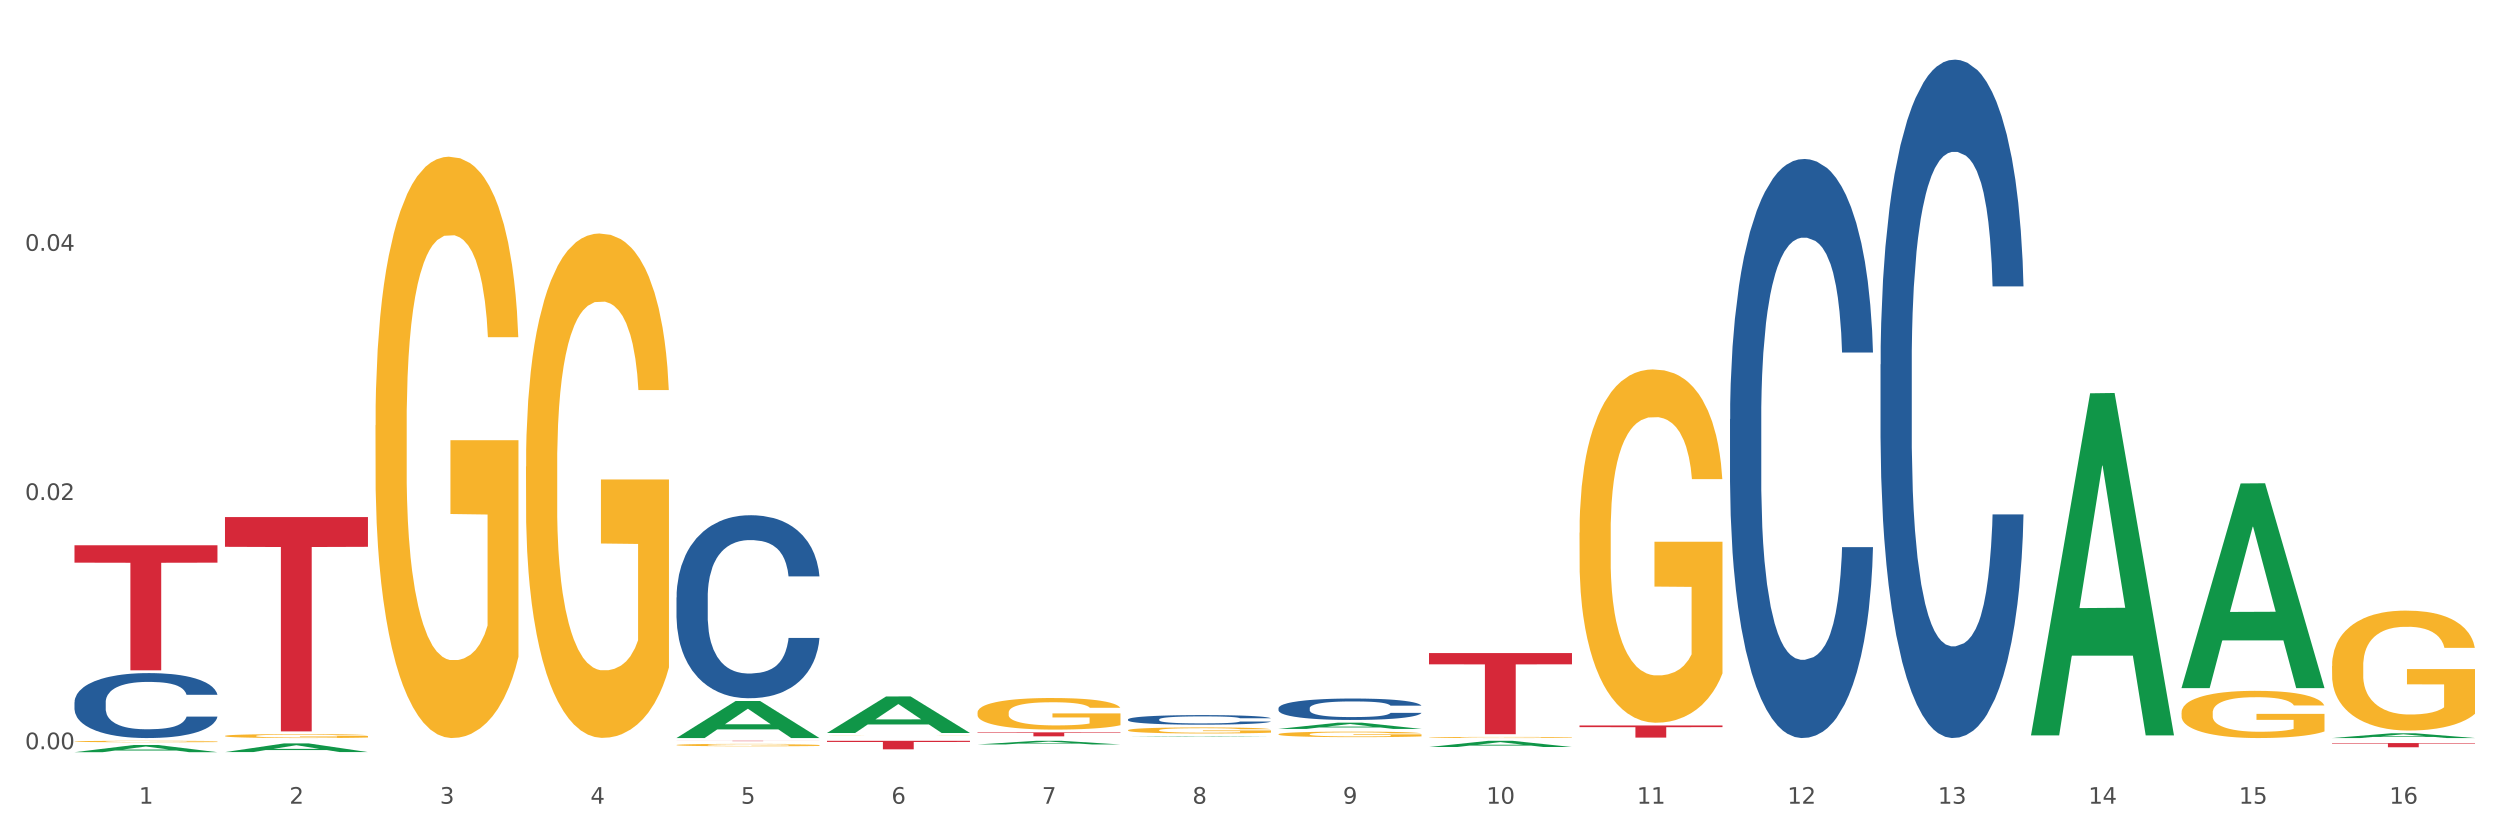 <?xml version="1.0" encoding="utf-8" standalone="no"?>
<!DOCTYPE svg PUBLIC "-//W3C//DTD SVG 1.1//EN"
  "http://www.w3.org/Graphics/SVG/1.1/DTD/svg11.dtd">
<svg xmlns:xlink="http://www.w3.org/1999/xlink" width="1080pt" height="360pt" viewBox="0 0 1080 360" xmlns="http://www.w3.org/2000/svg" version="1.1">
 <rect x="0" y="0" width="1080" height="360" fill="#333333" stroke="none"/>
 <defs>
  <style type="text/css">*{stroke-linejoin: round; stroke-linecap: butt}</style>
 </defs>
 <g id="figure_1">
  <g id="patch_1">
   <path d="M 0 360 
L 1080 360 
L 1080 0 
L 0 0 
z
" style="fill: #ffffff; stroke: #ffffff; stroke-linejoin: miter"/>
  </g>
  <g id="axes_1">
   <g id="matplotlib.axis_1">
    <g id="xtick_1">
     <g id="text_1">
      <!-- 1 -->
      <g style="fill: #4d4d4d" transform="translate(60.004 347.204) scale(0.096 -0.096)">
       <defs>
        <path id="DejaVuSans-31" d="M 794 531 
L 1825 531 
L 1825 4091 
L 703 3866 
L 703 4441 
L 1819 4666 
L 2450 4666 
L 2450 531 
L 3481 531 
L 3481 0 
L 794 0 
L 794 531 
z
" transform="scale(0.016)"/>
       </defs>
       <use xlink:href="#DejaVuSans-31"/>
      </g>
     </g>
    </g>
    <g id="xtick_2">
     <g id="text_2">
      <!-- 2 -->
      <g style="fill: #4d4d4d" transform="translate(125.021 347.204) scale(0.096 -0.096)">
       <defs>
        <path id="DejaVuSans-32" d="M 1228 531 
L 3431 531 
L 3431 0 
L 469 0 
L 469 531 
Q 828 903 1448 1529 
Q 2069 2156 2228 2338 
Q 2531 2678 2651 2914 
Q 2772 3150 2772 3378 
Q 2772 3750 2511 3984 
Q 2250 4219 1831 4219 
Q 1534 4219 1204 4116 
Q 875 4013 500 3803 
L 500 4441 
Q 881 4594 1212 4672 
Q 1544 4750 1819 4750 
Q 2544 4750 2975 4387 
Q 3406 4025 3406 3419 
Q 3406 3131 3298 2873 
Q 3191 2616 2906 2266 
Q 2828 2175 2409 1742 
Q 1991 1309 1228 531 
z
" transform="scale(0.016)"/>
       </defs>
       <use xlink:href="#DejaVuSans-32"/>
      </g>
     </g>
    </g>
    <g id="xtick_3">
     <g id="text_3">
      <!-- 3 -->
      <g style="fill: #4d4d4d" transform="translate(190.039 347.204) scale(0.096 -0.096)">
       <defs>
        <path id="DejaVuSans-33" d="M 2597 2516 
Q 3050 2419 3304 2112 
Q 3559 1806 3559 1356 
Q 3559 666 3084 287 
Q 2609 -91 1734 -91 
Q 1441 -91 1130 -33 
Q 819 25 488 141 
L 488 750 
Q 750 597 1062 519 
Q 1375 441 1716 441 
Q 2309 441 2620 675 
Q 2931 909 2931 1356 
Q 2931 1769 2642 2001 
Q 2353 2234 1838 2234 
L 1294 2234 
L 1294 2753 
L 1863 2753 
Q 2328 2753 2575 2939 
Q 2822 3125 2822 3475 
Q 2822 3834 2567 4026 
Q 2313 4219 1838 4219 
Q 1578 4219 1281 4162 
Q 984 4106 628 3988 
L 628 4550 
Q 988 4650 1302 4700 
Q 1616 4750 1894 4750 
Q 2613 4750 3031 4423 
Q 3450 4097 3450 3541 
Q 3450 3153 3228 2886 
Q 3006 2619 2597 2516 
z
" transform="scale(0.016)"/>
       </defs>
       <use xlink:href="#DejaVuSans-33"/>
      </g>
     </g>
    </g>
    <g id="xtick_4">
     <g id="text_4">
      <!-- 4 -->
      <g style="fill: #4d4d4d" transform="translate(255.056 347.204) scale(0.096 -0.096)">
       <defs>
        <path id="DejaVuSans-34" d="M 2419 4116 
L 825 1625 
L 2419 1625 
L 2419 4116 
z
M 2253 4666 
L 3047 4666 
L 3047 1625 
L 3713 1625 
L 3713 1100 
L 3047 1100 
L 3047 0 
L 2419 0 
L 2419 1100 
L 313 1100 
L 313 1709 
L 2253 4666 
z
" transform="scale(0.016)"/>
       </defs>
       <use xlink:href="#DejaVuSans-34"/>
      </g>
     </g>
    </g>
    <g id="xtick_5">
     <g id="text_5">
      <!-- 5 -->
      <g style="fill: #4d4d4d" transform="translate(320.073 347.204) scale(0.096 -0.096)">
       <defs>
        <path id="DejaVuSans-35" d="M 691 4666 
L 3169 4666 
L 3169 4134 
L 1269 4134 
L 1269 2991 
Q 1406 3038 1543 3061 
Q 1681 3084 1819 3084 
Q 2600 3084 3056 2656 
Q 3513 2228 3513 1497 
Q 3513 744 3044 326 
Q 2575 -91 1722 -91 
Q 1428 -91 1123 -41 
Q 819 9 494 109 
L 494 744 
Q 775 591 1075 516 
Q 1375 441 1709 441 
Q 2250 441 2565 725 
Q 2881 1009 2881 1497 
Q 2881 1984 2565 2268 
Q 2250 2553 1709 2553 
Q 1456 2553 1204 2497 
Q 953 2441 691 2322 
L 691 4666 
z
" transform="scale(0.016)"/>
       </defs>
       <use xlink:href="#DejaVuSans-35"/>
      </g>
     </g>
    </g>
    <g id="xtick_6">
     <g id="text_6">
      <!-- 6 -->
      <g style="fill: #4d4d4d" transform="translate(385.09 347.204) scale(0.096 -0.096)">
       <defs>
        <path id="DejaVuSans-36" d="M 2113 2584 
Q 1688 2584 1439 2293 
Q 1191 2003 1191 1497 
Q 1191 994 1439 701 
Q 1688 409 2113 409 
Q 2538 409 2786 701 
Q 3034 994 3034 1497 
Q 3034 2003 2786 2293 
Q 2538 2584 2113 2584 
z
M 3366 4563 
L 3366 3988 
Q 3128 4100 2886 4159 
Q 2644 4219 2406 4219 
Q 1781 4219 1451 3797 
Q 1122 3375 1075 2522 
Q 1259 2794 1537 2939 
Q 1816 3084 2150 3084 
Q 2853 3084 3261 2657 
Q 3669 2231 3669 1497 
Q 3669 778 3244 343 
Q 2819 -91 2113 -91 
Q 1303 -91 875 529 
Q 447 1150 447 2328 
Q 447 3434 972 4092 
Q 1497 4750 2381 4750 
Q 2619 4750 2861 4703 
Q 3103 4656 3366 4563 
z
" transform="scale(0.016)"/>
       </defs>
       <use xlink:href="#DejaVuSans-36"/>
      </g>
     </g>
    </g>
    <g id="xtick_7">
     <g id="text_7">
      <!-- 7 -->
      <g style="fill: #4d4d4d" transform="translate(450.108 347.204) scale(0.096 -0.096)">
       <defs>
        <path id="DejaVuSans-37" d="M 525 4666 
L 3525 4666 
L 3525 4397 
L 1831 0 
L 1172 0 
L 2766 4134 
L 525 4134 
L 525 4666 
z
" transform="scale(0.016)"/>
       </defs>
       <use xlink:href="#DejaVuSans-37"/>
      </g>
     </g>
    </g>
    <g id="xtick_8">
     <g id="text_8">
      <!-- 8 -->
      <g style="fill: #4d4d4d" transform="translate(515.125 347.204) scale(0.096 -0.096)">
       <defs>
        <path id="DejaVuSans-38" d="M 2034 2216 
Q 1584 2216 1326 1975 
Q 1069 1734 1069 1313 
Q 1069 891 1326 650 
Q 1584 409 2034 409 
Q 2484 409 2743 651 
Q 3003 894 3003 1313 
Q 3003 1734 2745 1975 
Q 2488 2216 2034 2216 
z
M 1403 2484 
Q 997 2584 770 2862 
Q 544 3141 544 3541 
Q 544 4100 942 4425 
Q 1341 4750 2034 4750 
Q 2731 4750 3128 4425 
Q 3525 4100 3525 3541 
Q 3525 3141 3298 2862 
Q 3072 2584 2669 2484 
Q 3125 2378 3379 2068 
Q 3634 1759 3634 1313 
Q 3634 634 3220 271 
Q 2806 -91 2034 -91 
Q 1263 -91 848 271 
Q 434 634 434 1313 
Q 434 1759 690 2068 
Q 947 2378 1403 2484 
z
M 1172 3481 
Q 1172 3119 1398 2916 
Q 1625 2713 2034 2713 
Q 2441 2713 2670 2916 
Q 2900 3119 2900 3481 
Q 2900 3844 2670 4047 
Q 2441 4250 2034 4250 
Q 1625 4250 1398 4047 
Q 1172 3844 1172 3481 
z
" transform="scale(0.016)"/>
       </defs>
       <use xlink:href="#DejaVuSans-38"/>
      </g>
     </g>
    </g>
    <g id="xtick_9">
     <g id="text_9">
      <!-- 9 -->
      <g style="fill: #4d4d4d" transform="translate(580.142 347.204) scale(0.096 -0.096)">
       <defs>
        <path id="DejaVuSans-39" d="M 703 97 
L 703 672 
Q 941 559 1184 500 
Q 1428 441 1663 441 
Q 2288 441 2617 861 
Q 2947 1281 2994 2138 
Q 2813 1869 2534 1725 
Q 2256 1581 1919 1581 
Q 1219 1581 811 2004 
Q 403 2428 403 3163 
Q 403 3881 828 4315 
Q 1253 4750 1959 4750 
Q 2769 4750 3195 4129 
Q 3622 3509 3622 2328 
Q 3622 1225 3098 567 
Q 2575 -91 1691 -91 
Q 1453 -91 1209 -44 
Q 966 3 703 97 
z
M 1959 2075 
Q 2384 2075 2632 2365 
Q 2881 2656 2881 3163 
Q 2881 3666 2632 3958 
Q 2384 4250 1959 4250 
Q 1534 4250 1286 3958 
Q 1038 3666 1038 3163 
Q 1038 2656 1286 2365 
Q 1534 2075 1959 2075 
z
" transform="scale(0.016)"/>
       </defs>
       <use xlink:href="#DejaVuSans-39"/>
      </g>
     </g>
    </g>
    <g id="xtick_10">
     <g id="text_10">
      <!-- 10 -->
      <g style="fill: #4d4d4d" transform="translate(642.105 347.204) scale(0.096 -0.096)">
       <defs>
        <path id="DejaVuSans-30" d="M 2034 4250 
Q 1547 4250 1301 3770 
Q 1056 3291 1056 2328 
Q 1056 1369 1301 889 
Q 1547 409 2034 409 
Q 2525 409 2770 889 
Q 3016 1369 3016 2328 
Q 3016 3291 2770 3770 
Q 2525 4250 2034 4250 
z
M 2034 4750 
Q 2819 4750 3233 4129 
Q 3647 3509 3647 2328 
Q 3647 1150 3233 529 
Q 2819 -91 2034 -91 
Q 1250 -91 836 529 
Q 422 1150 422 2328 
Q 422 3509 836 4129 
Q 1250 4750 2034 4750 
z
" transform="scale(0.016)"/>
       </defs>
       <use xlink:href="#DejaVuSans-31"/>
       <use xlink:href="#DejaVuSans-30" transform="translate(63.623 0)"/>
      </g>
     </g>
    </g>
    <g id="xtick_11">
     <g id="text_11">
      <!-- 11 -->
      <g style="fill: #4d4d4d" transform="translate(707.123 347.204) scale(0.096 -0.096)">
       <use xlink:href="#DejaVuSans-31"/>
       <use xlink:href="#DejaVuSans-31" transform="translate(63.623 0)"/>
      </g>
     </g>
    </g>
    <g id="xtick_12">
     <g id="text_12">
      <!-- 12 -->
      <g style="fill: #4d4d4d" transform="translate(772.14 347.204) scale(0.096 -0.096)">
       <use xlink:href="#DejaVuSans-31"/>
       <use xlink:href="#DejaVuSans-32" transform="translate(63.623 0)"/>
      </g>
     </g>
    </g>
    <g id="xtick_13">
     <g id="text_13">
      <!-- 13 -->
      <g style="fill: #4d4d4d" transform="translate(837.157 347.204) scale(0.096 -0.096)">
       <use xlink:href="#DejaVuSans-31"/>
       <use xlink:href="#DejaVuSans-33" transform="translate(63.623 0)"/>
      </g>
     </g>
    </g>
    <g id="xtick_14">
     <g id="text_14">
      <!-- 14 -->
      <g style="fill: #4d4d4d" transform="translate(902.174 347.204) scale(0.096 -0.096)">
       <use xlink:href="#DejaVuSans-31"/>
       <use xlink:href="#DejaVuSans-34" transform="translate(63.623 0)"/>
      </g>
     </g>
    </g>
    <g id="xtick_15">
     <g id="text_15">
      <!-- 15 -->
      <g style="fill: #4d4d4d" transform="translate(967.192 347.204) scale(0.096 -0.096)">
       <use xlink:href="#DejaVuSans-31"/>
       <use xlink:href="#DejaVuSans-35" transform="translate(63.623 0)"/>
      </g>
     </g>
    </g>
    <g id="xtick_16">
     <g id="text_16">
      <!-- 16 -->
      <g style="fill: #4d4d4d" transform="translate(1032.209 347.204) scale(0.096 -0.096)">
       <use xlink:href="#DejaVuSans-31"/>
       <use xlink:href="#DejaVuSans-36" transform="translate(63.623 0)"/>
      </g>
     </g>
    </g>
    <g id="xtick_17"/>
    <g id="xtick_18"/>
    <g id="xtick_19"/>
    <g id="xtick_20"/>
    <g id="xtick_21"/>
    <g id="xtick_22"/>
    <g id="xtick_23"/>
    <g id="xtick_24"/>
    <g id="xtick_25"/>
    <g id="xtick_26"/>
    <g id="xtick_27"/>
    <g id="xtick_28"/>
    <g id="xtick_29"/>
    <g id="xtick_30"/>
    <g id="xtick_31"/>
   </g>
   <g id="matplotlib.axis_2">
    <g id="ytick_1">
     <g id="text_17">
      <!-- 0.00 -->
      <g style="fill: #4d4d4d" transform="translate(10.8 323.663) scale(0.096 -0.096)">
       <defs>
        <path id="DejaVuSans-2e" d="M 684 794 
L 1344 794 
L 1344 0 
L 684 0 
L 684 794 
z
" transform="scale(0.016)"/>
       </defs>
       <use xlink:href="#DejaVuSans-30"/>
       <use xlink:href="#DejaVuSans-2e" transform="translate(63.623 0)"/>
       <use xlink:href="#DejaVuSans-30" transform="translate(95.41 0)"/>
       <use xlink:href="#DejaVuSans-30" transform="translate(159.033 0)"/>
      </g>
     </g>
    </g>
    <g id="ytick_2">
     <g id="text_18">
      <!-- 0.02 -->
      <g style="fill: #4d4d4d" transform="translate(10.8 216.003) scale(0.096 -0.096)">
       <use xlink:href="#DejaVuSans-30"/>
       <use xlink:href="#DejaVuSans-2e" transform="translate(63.623 0)"/>
       <use xlink:href="#DejaVuSans-30" transform="translate(95.41 0)"/>
       <use xlink:href="#DejaVuSans-32" transform="translate(159.033 0)"/>
      </g>
     </g>
    </g>
    <g id="ytick_3">
     <g id="text_19">
      <!-- 0.04 -->
      <g style="fill: #4d4d4d" transform="translate(10.8 108.343) scale(0.096 -0.096)">
       <use xlink:href="#DejaVuSans-30"/>
       <use xlink:href="#DejaVuSans-2e" transform="translate(63.623 0)"/>
       <use xlink:href="#DejaVuSans-30" transform="translate(95.41 0)"/>
       <use xlink:href="#DejaVuSans-34" transform="translate(159.033 0)"/>
      </g>
     </g>
    </g>
    <g id="ytick_4"/>
    <g id="ytick_5"/>
    <g id="ytick_6"/>
   </g>
   <g id="PolyCollection_1">
    <path d="M 32.175 324.944 
L 32.239 324.941 
L 57.709 321.844 
L 68.28 321.841 
L 93.941 324.95 
L 81.715 324.95 
L 76.176 324.226 
L 49.877 324.226 
L 49.686 324.237 
L 44.337 324.95 
L 32.175 324.95 
L 32.175 324.944 
L 53.188 323.794 
L 72.864 323.791 
L 63.122 322.503 
L 62.995 322.497 
L 62.867 322.506 
L 53.125 323.791 
L 53.188 323.794 
L 32.175 324.944 
z
" clip-path="url(#pd21377302d)" style="fill: #109648"/>
    <path d="M 617.33 282.114 
L 679.097 282.114 
L 679.097 286.986 
L 654.8 287.019 
L 654.8 317.173 
L 641.481 317.173 
L 641.481 287.019 
L 617.33 286.986 
L 617.33 282.147 
L 617.33 282.114 
z
" clip-path="url(#pd21377302d)" style="fill: #d62839"/>
    <path d="M 422.278 316.37 
L 484.045 316.37 
L 484.045 316.611 
L 459.748 316.613 
L 459.748 318.106 
L 446.429 318.106 
L 446.429 316.613 
L 422.278 316.611 
L 422.278 316.372 
L 422.278 316.37 
z
" clip-path="url(#pd21377302d)" style="fill: #d62839"/>
    <path d="M 357.261 320.016 
L 419.028 320.016 
L 419.028 320.529 
L 394.731 320.533 
L 394.731 323.708 
L 381.412 323.708 
L 381.412 320.533 
L 357.261 320.529 
L 357.261 320.02 
L 357.261 320.016 
z
" clip-path="url(#pd21377302d)" style="fill: #d62839"/>
    <path d="M 292.244 320.016 
L 354.01 320.016 
L 354.01 320.038 
L 329.714 320.038 
L 329.714 320.175 
L 316.394 320.175 
L 316.394 320.038 
L 292.244 320.038 
L 292.244 320.016 
L 292.244 320.016 
z
" clip-path="url(#pd21377302d)" style="fill: #d62839"/>
    <path d="M 97.192 223.359 
L 158.959 223.359 
L 158.959 236.227 
L 134.662 236.314 
L 134.662 315.955 
L 121.343 315.955 
L 121.343 236.314 
L 97.192 236.227 
L 97.192 223.446 
L 97.192 223.359 
z
" clip-path="url(#pd21377302d)" style="fill: #d62839"/>
    <path d="M 32.175 235.559 
L 93.941 235.559 
L 93.941 243.068 
L 69.645 243.119 
L 69.645 289.596 
L 56.325 289.596 
L 56.325 243.119 
L 32.175 243.068 
L 32.175 235.61 
L 32.175 235.559 
z
" clip-path="url(#pd21377302d)" style="fill: #d62839"/>
    <path d="M 97.192 317.921 
L 97.265 317.919 
L 97.265 317.863 
L 97.411 317.815 
L 98.14 317.698 
L 99.234 317.601 
L 100.036 317.55 
L 100.838 317.508 
L 101.786 317.465 
L 102.953 317.422 
L 105.068 317.358 
L 106.381 317.325 
L 107.985 317.291 
L 110.902 317.241 
L 113.017 317.213 
L 115.204 317.189 
L 118.778 317.161 
L 121.111 317.149 
L 123.591 317.14 
L 126.58 317.133 
L 128.841 317.132 
L 133.8 317.136 
L 138.03 317.15 
L 140.071 317.161 
L 142.697 317.18 
L 144.082 317.193 
L 146.343 317.217 
L 148.676 317.25 
L 150.281 317.278 
L 152.687 317.331 
L 154.51 317.384 
L 156.188 317.45 
L 157.063 317.495 
L 157.719 317.537 
L 158.302 317.585 
L 158.886 317.662 
L 145.759 317.662 
L 145.249 317.607 
L 144.447 317.556 
L 143.28 317.506 
L 142.259 317.475 
L 140.509 317.436 
L 138.905 317.411 
L 137.227 317.392 
L 135.185 317.377 
L 133.581 317.369 
L 131.321 317.363 
L 126.872 317.364 
L 123.882 317.377 
L 121.84 317.392 
L 120.528 317.406 
L 119.361 317.422 
L 118.048 317.444 
L 116.517 317.476 
L 115.423 317.506 
L 114.329 317.543 
L 113.454 317.581 
L 112.652 317.624 
L 111.996 317.671 
L 111.485 317.72 
L 111.048 317.779 
L 110.683 317.877 
L 110.683 318.091 
L 110.829 318.139 
L 111.194 318.203 
L 111.631 318.251 
L 112.36 318.309 
L 113.017 318.348 
L 114.256 318.404 
L 115.642 318.451 
L 116.736 318.48 
L 117.83 318.505 
L 119.726 318.54 
L 121.84 318.568 
L 123.664 318.585 
L 126.143 318.601 
L 127.82 318.607 
L 129.279 318.61 
L 132.852 318.61 
L 135.404 318.605 
L 138.248 318.594 
L 140.436 318.58 
L 142.259 318.563 
L 144.301 318.535 
L 145.614 318.509 
L 145.614 318.183 
L 129.57 318.181 
L 129.57 317.964 
L 158.959 317.964 
L 158.959 318.601 
L 157.719 318.633 
L 156.333 318.663 
L 154.875 318.689 
L 152.687 318.722 
L 150.062 318.753 
L 147.728 318.775 
L 145.249 318.794 
L 142.332 318.811 
L 138.54 318.827 
L 136.206 318.833 
L 133.289 318.838 
L 129.862 318.839 
L 126.872 318.836 
L 123.955 318.828 
L 120.892 318.814 
L 117.903 318.794 
L 115.642 318.774 
L 113.381 318.749 
L 110.975 318.716 
L 109.079 318.685 
L 107.62 318.657 
L 106.016 318.621 
L 104.266 318.574 
L 102.953 318.532 
L 101.786 318.488 
L 100.547 318.432 
L 99.672 318.384 
L 98.797 318.323 
L 98.286 318.278 
L 97.703 318.208 
L 97.265 318.109 
L 97.192 317.921 
z
" clip-path="url(#pd21377302d)" style="fill: #f7b32b"/>
    <path d="M 32.175 303.383 
L 32.248 303.358 
L 32.248 302.64 
L 32.467 301.666 
L 33.27 299.872 
L 34.292 298.513 
L 36.045 296.924 
L 36.994 296.258 
L 38.235 295.515 
L 40.79 294.31 
L 43.711 293.285 
L 45.755 292.721 
L 47.288 292.362 
L 50.72 291.721 
L 52.691 291.439 
L 54.735 291.209 
L 56.487 291.055 
L 59.408 290.875 
L 61.744 290.798 
L 64.445 290.773 
L 66.709 290.798 
L 69.702 290.901 
L 74.083 291.209 
L 75.762 291.388 
L 78.025 291.696 
L 80.362 292.106 
L 82.26 292.516 
L 84.45 293.105 
L 86.713 293.874 
L 88.904 294.848 
L 90.437 295.745 
L 91.678 296.694 
L 92.773 297.847 
L 93.576 299.103 
L 93.941 300.154 
L 80.581 300.154 
L 80.216 299.206 
L 79.485 298.18 
L 78.755 297.488 
L 77.952 296.924 
L 76.711 296.284 
L 75.616 295.873 
L 73.791 295.386 
L 72.111 295.079 
L 70.724 294.899 
L 69.045 294.746 
L 65.468 294.592 
L 62.912 294.592 
L 61.306 294.643 
L 59.335 294.771 
L 57.655 294.951 
L 55.684 295.258 
L 54.151 295.592 
L 52.618 296.027 
L 51.742 296.335 
L 50.427 296.899 
L 49.551 297.36 
L 48.383 298.155 
L 47.726 298.719 
L 46.558 300.18 
L 46.047 301.256 
L 45.828 301.999 
L 45.682 302.82 
L 45.682 306.818 
L 46.12 308.612 
L 46.485 309.381 
L 47.069 310.253 
L 48.164 311.38 
L 49.77 312.483 
L 51.45 313.277 
L 52.837 313.764 
L 54.151 314.123 
L 55.465 314.405 
L 57.071 314.661 
L 58.386 314.815 
L 60.357 314.969 
L 62.693 315.046 
L 64.518 315.046 
L 68.242 314.918 
L 69.921 314.789 
L 71.527 314.61 
L 73.28 314.328 
L 74.667 314.02 
L 75.47 313.79 
L 76.784 313.303 
L 77.806 312.79 
L 78.682 312.201 
L 79.266 311.688 
L 79.923 310.919 
L 80.435 310.048 
L 80.581 309.586 
L 93.941 309.586 
L 93.649 310.509 
L 93.138 311.406 
L 92.116 312.611 
L 91.313 313.303 
L 90.072 314.149 
L 88.758 314.866 
L 86.932 315.661 
L 85.253 316.25 
L 83.501 316.763 
L 81.603 317.224 
L 78.171 317.865 
L 76.93 318.045 
L 74.302 318.352 
L 72.257 318.532 
L 69.264 318.711 
L 66.198 318.813 
L 62.985 318.839 
L 60.138 318.788 
L 56.998 318.634 
L 55.027 318.48 
L 52.837 318.25 
L 50.281 317.891 
L 47.872 317.455 
L 45.609 316.942 
L 43.492 316.353 
L 41.52 315.686 
L 38.965 314.584 
L 37.067 313.508 
L 35.679 312.508 
L 34.73 311.662 
L 33.781 310.586 
L 33.27 309.843 
L 32.467 308.048 
L 32.175 306.382 
L 32.175 303.383 
z
" clip-path="url(#pd21377302d)" style="fill: #255c99"/>
    <path d="M 292.244 258.101 
L 292.317 258.029 
L 292.317 256.007 
L 292.536 253.263 
L 293.339 248.208 
L 294.361 244.38 
L 296.113 239.903 
L 297.063 238.026 
L 298.304 235.932 
L 300.859 232.538 
L 303.78 229.649 
L 305.824 228.06 
L 307.357 227.049 
L 310.788 225.244 
L 312.76 224.45 
L 314.804 223.8 
L 316.556 223.367 
L 319.477 222.861 
L 321.813 222.644 
L 324.514 222.572 
L 326.778 222.644 
L 329.771 222.933 
L 334.152 223.8 
L 335.831 224.305 
L 338.094 225.172 
L 340.431 226.327 
L 342.329 227.483 
L 344.519 229.144 
L 346.782 231.31 
L 348.973 234.054 
L 350.506 236.582 
L 351.747 239.253 
L 352.842 242.503 
L 353.645 246.041 
L 354.01 249.002 
L 340.65 249.002 
L 340.284 246.33 
L 339.554 243.442 
L 338.824 241.492 
L 338.021 239.903 
L 336.78 238.098 
L 335.685 236.943 
L 333.86 235.571 
L 332.18 234.704 
L 330.793 234.198 
L 329.114 233.765 
L 325.536 233.332 
L 322.981 233.332 
L 321.375 233.476 
L 319.404 233.837 
L 317.724 234.343 
L 315.753 235.209 
L 314.22 236.148 
L 312.687 237.376 
L 311.811 238.242 
L 310.496 239.831 
L 309.62 241.131 
L 308.452 243.37 
L 307.795 244.958 
L 306.627 249.074 
L 306.116 252.107 
L 305.897 254.201 
L 305.751 256.512 
L 305.751 267.777 
L 306.189 272.832 
L 306.554 274.999 
L 307.138 277.454 
L 308.233 280.631 
L 309.839 283.736 
L 311.519 285.975 
L 312.906 287.347 
L 314.22 288.358 
L 315.534 289.152 
L 317.14 289.875 
L 318.455 290.308 
L 320.426 290.741 
L 322.762 290.958 
L 324.587 290.958 
L 328.311 290.597 
L 329.99 290.236 
L 331.596 289.73 
L 333.349 288.936 
L 334.736 288.069 
L 335.539 287.419 
L 336.853 286.047 
L 337.875 284.603 
L 338.751 282.942 
L 339.335 281.498 
L 339.992 279.331 
L 340.504 276.876 
L 340.65 275.576 
L 354.01 275.576 
L 353.718 278.176 
L 353.207 280.704 
L 352.185 284.098 
L 351.382 286.047 
L 350.141 288.43 
L 348.827 290.452 
L 347.001 292.691 
L 345.322 294.352 
L 343.57 295.796 
L 341.672 297.096 
L 338.24 298.901 
L 336.999 299.407 
L 334.371 300.273 
L 332.326 300.779 
L 329.333 301.284 
L 326.267 301.573 
L 323.054 301.645 
L 320.207 301.501 
L 317.067 301.068 
L 315.096 300.634 
L 312.906 299.984 
L 310.35 298.973 
L 307.941 297.746 
L 305.678 296.301 
L 303.561 294.641 
L 301.589 292.763 
L 299.034 289.658 
L 297.136 286.625 
L 295.748 283.809 
L 294.799 281.426 
L 293.85 278.393 
L 293.339 276.299 
L 292.536 271.244 
L 292.244 266.55 
L 292.244 258.101 
z
" clip-path="url(#pd21377302d)" style="fill: #255c99"/>
    <path d="M 487.296 310.78 
L 487.369 310.777 
L 487.369 310.671 
L 487.588 310.527 
L 488.391 310.261 
L 489.413 310.061 
L 491.165 309.826 
L 492.114 309.727 
L 493.356 309.618 
L 495.911 309.44 
L 498.831 309.288 
L 500.876 309.205 
L 502.409 309.152 
L 505.84 309.057 
L 507.811 309.015 
L 509.856 308.981 
L 511.608 308.959 
L 514.528 308.932 
L 516.865 308.921 
L 519.566 308.917 
L 521.829 308.921 
L 524.823 308.936 
L 529.203 308.981 
L 530.883 309.008 
L 533.146 309.053 
L 535.482 309.114 
L 537.38 309.174 
L 539.571 309.262 
L 541.834 309.375 
L 544.024 309.519 
L 545.558 309.652 
L 546.799 309.792 
L 547.894 309.962 
L 548.697 310.148 
L 549.062 310.303 
L 535.701 310.303 
L 535.336 310.163 
L 534.606 310.011 
L 533.876 309.909 
L 533.073 309.826 
L 531.832 309.731 
L 530.737 309.671 
L 528.911 309.599 
L 527.232 309.553 
L 525.845 309.527 
L 524.166 309.504 
L 520.588 309.481 
L 518.033 309.481 
L 516.427 309.489 
L 514.455 309.508 
L 512.776 309.534 
L 510.805 309.58 
L 509.272 309.629 
L 507.738 309.693 
L 506.862 309.739 
L 505.548 309.822 
L 504.672 309.89 
L 503.504 310.008 
L 502.847 310.091 
L 501.679 310.307 
L 501.168 310.466 
L 500.949 310.576 
L 500.803 310.697 
L 500.803 311.288 
L 501.241 311.553 
L 501.606 311.667 
L 502.19 311.795 
L 503.285 311.962 
L 504.891 312.125 
L 506.57 312.242 
L 507.957 312.314 
L 509.272 312.367 
L 510.586 312.409 
L 512.192 312.447 
L 513.506 312.47 
L 515.478 312.492 
L 517.814 312.504 
L 519.639 312.504 
L 523.363 312.485 
L 525.042 312.466 
L 526.648 312.439 
L 528.4 312.398 
L 529.787 312.352 
L 530.591 312.318 
L 531.905 312.246 
L 532.927 312.17 
L 533.803 312.083 
L 534.387 312.008 
L 535.044 311.894 
L 535.555 311.765 
L 535.701 311.697 
L 549.062 311.697 
L 548.77 311.833 
L 548.259 311.966 
L 547.237 312.144 
L 546.434 312.246 
L 545.193 312.371 
L 543.878 312.477 
L 542.053 312.595 
L 540.374 312.682 
L 538.622 312.757 
L 536.723 312.826 
L 533.292 312.92 
L 532.051 312.947 
L 529.422 312.992 
L 527.378 313.019 
L 524.385 313.045 
L 521.318 313.06 
L 518.106 313.064 
L 515.258 313.057 
L 512.119 313.034 
L 510.148 313.011 
L 507.957 312.977 
L 505.402 312.924 
L 502.993 312.86 
L 500.73 312.784 
L 498.612 312.697 
L 496.641 312.598 
L 494.086 312.436 
L 492.187 312.276 
L 490.8 312.129 
L 489.851 312.004 
L 488.902 311.845 
L 488.391 311.735 
L 487.588 311.47 
L 487.296 311.223 
L 487.296 310.78 
z
" clip-path="url(#pd21377302d)" style="fill: #255c99"/>
    <path d="M 552.313 305.924 
L 552.386 305.915 
L 552.386 305.678 
L 552.605 305.357 
L 553.408 304.764 
L 554.43 304.316 
L 556.182 303.791 
L 557.132 303.571 
L 558.373 303.326 
L 560.928 302.928 
L 563.848 302.59 
L 565.893 302.404 
L 567.426 302.285 
L 570.857 302.074 
L 572.829 301.98 
L 574.873 301.904 
L 576.625 301.854 
L 579.546 301.794 
L 581.882 301.769 
L 584.583 301.76 
L 586.847 301.769 
L 589.84 301.803 
L 594.221 301.904 
L 595.9 301.964 
L 598.163 302.065 
L 600.499 302.2 
L 602.398 302.336 
L 604.588 302.531 
L 606.851 302.784 
L 609.042 303.106 
L 610.575 303.402 
L 611.816 303.715 
L 612.911 304.096 
L 613.714 304.511 
L 614.079 304.858 
L 600.718 304.858 
L 600.353 304.544 
L 599.623 304.206 
L 598.893 303.977 
L 598.09 303.791 
L 596.849 303.58 
L 595.754 303.444 
L 593.929 303.284 
L 592.249 303.182 
L 590.862 303.123 
L 589.183 303.072 
L 585.605 303.021 
L 583.05 303.021 
L 581.444 303.038 
L 579.473 303.081 
L 577.793 303.14 
L 575.822 303.241 
L 574.289 303.351 
L 572.756 303.495 
L 571.88 303.597 
L 570.565 303.783 
L 569.689 303.935 
L 568.521 304.197 
L 567.864 304.384 
L 566.696 304.866 
L 566.185 305.221 
L 565.966 305.467 
L 565.82 305.738 
L 565.82 307.058 
L 566.258 307.65 
L 566.623 307.904 
L 567.207 308.191 
L 568.302 308.564 
L 569.908 308.928 
L 571.588 309.19 
L 572.975 309.351 
L 574.289 309.469 
L 575.603 309.562 
L 577.209 309.647 
L 578.523 309.698 
L 580.495 309.748 
L 582.831 309.774 
L 584.656 309.774 
L 588.38 309.732 
L 590.059 309.689 
L 591.665 309.63 
L 593.418 309.537 
L 594.805 309.435 
L 595.608 309.359 
L 596.922 309.198 
L 597.944 309.029 
L 598.82 308.835 
L 599.404 308.665 
L 600.061 308.411 
L 600.572 308.124 
L 600.718 307.971 
L 614.079 307.971 
L 613.787 308.276 
L 613.276 308.572 
L 612.254 308.97 
L 611.451 309.198 
L 610.21 309.478 
L 608.896 309.715 
L 607.07 309.977 
L 605.391 310.172 
L 603.639 310.341 
L 601.741 310.493 
L 598.309 310.705 
L 597.068 310.764 
L 594.44 310.865 
L 592.395 310.925 
L 589.402 310.984 
L 586.336 311.018 
L 583.123 311.026 
L 580.276 311.009 
L 577.136 310.958 
L 575.165 310.908 
L 572.975 310.832 
L 570.419 310.713 
L 568.01 310.569 
L 565.747 310.4 
L 563.629 310.205 
L 561.658 309.985 
L 559.103 309.622 
L 557.205 309.266 
L 555.817 308.936 
L 554.868 308.657 
L 553.919 308.301 
L 553.408 308.056 
L 552.605 307.464 
L 552.313 306.914 
L 552.313 305.924 
z
" clip-path="url(#pd21377302d)" style="fill: #255c99"/>
    <path d="M 682.347 313.402 
L 744.114 313.402 
L 744.114 314.133 
L 719.817 314.138 
L 719.817 318.658 
L 706.498 318.658 
L 706.498 314.138 
L 682.347 314.133 
L 682.347 313.407 
L 682.347 313.402 
z
" clip-path="url(#pd21377302d)" style="fill: #d62839"/>
    <path d="M 747.365 181.076 
L 747.438 180.848 
L 747.438 174.451 
L 747.657 165.769 
L 748.46 149.777 
L 749.482 137.668 
L 751.234 123.503 
L 752.183 117.563 
L 753.424 110.938 
L 755.98 100.2 
L 758.9 91.062 
L 760.944 86.036 
L 762.478 82.837 
L 765.909 77.126 
L 767.88 74.612 
L 769.925 72.556 
L 771.677 71.186 
L 774.597 69.586 
L 776.934 68.901 
L 779.635 68.672 
L 781.898 68.901 
L 784.892 69.815 
L 789.272 72.556 
L 790.952 74.156 
L 793.215 76.897 
L 795.551 80.553 
L 797.449 84.208 
L 799.64 89.463 
L 801.903 96.316 
L 804.093 104.998 
L 805.627 112.994 
L 806.868 121.447 
L 807.963 131.728 
L 808.766 142.923 
L 809.131 152.29 
L 795.77 152.29 
L 795.405 143.837 
L 794.675 134.698 
L 793.945 128.53 
L 793.142 123.503 
L 791.901 117.792 
L 790.806 114.137 
L 788.98 109.796 
L 787.301 107.054 
L 785.914 105.455 
L 784.235 104.084 
L 780.657 102.713 
L 778.102 102.713 
L 776.496 103.17 
L 774.524 104.313 
L 772.845 105.912 
L 770.874 108.653 
L 769.341 111.623 
L 767.807 115.507 
L 766.931 118.249 
L 765.617 123.275 
L 764.741 127.387 
L 763.573 134.47 
L 762.916 139.496 
L 761.748 152.518 
L 761.237 162.114 
L 761.018 168.739 
L 760.871 176.05 
L 760.871 211.69 
L 761.31 227.682 
L 761.675 234.536 
L 762.259 242.304 
L 763.354 252.356 
L 764.96 262.18 
L 766.639 269.263 
L 768.026 273.603 
L 769.341 276.802 
L 770.655 279.315 
L 772.261 281.6 
L 773.575 282.97 
L 775.546 284.341 
L 777.883 285.027 
L 779.708 285.027 
L 783.432 283.884 
L 785.111 282.742 
L 786.717 281.143 
L 788.469 278.63 
L 789.856 275.888 
L 790.66 273.832 
L 791.974 269.491 
L 792.996 264.922 
L 793.872 259.667 
L 794.456 255.098 
L 795.113 248.244 
L 795.624 240.476 
L 795.77 236.364 
L 809.131 236.364 
L 808.839 244.589 
L 808.328 252.585 
L 807.306 263.323 
L 806.503 269.491 
L 805.262 277.03 
L 803.947 283.427 
L 802.122 290.51 
L 800.443 295.764 
L 798.691 300.334 
L 796.792 304.446 
L 793.361 310.158 
L 792.12 311.757 
L 789.491 314.498 
L 787.447 316.098 
L 784.454 317.697 
L 781.387 318.611 
L 778.175 318.839 
L 775.327 318.382 
L 772.188 317.011 
L 770.217 315.641 
L 768.026 313.584 
L 765.471 310.386 
L 763.062 306.502 
L 760.798 301.933 
L 758.681 296.678 
L 756.71 290.738 
L 754.155 280.914 
L 752.256 271.319 
L 750.869 262.409 
L 749.92 254.87 
L 748.971 245.274 
L 748.46 238.649 
L 747.657 222.656 
L 747.365 207.806 
L 747.365 181.076 
z
" clip-path="url(#pd21377302d)" style="fill: #255c99"/>
    <path d="M 1007.434 287.724 
L 1007.507 287.677 
L 1007.507 285.973 
L 1007.652 284.506 
L 1008.382 280.956 
L 1009.475 278.022 
L 1010.278 276.46 
L 1011.08 275.182 
L 1012.028 273.904 
L 1013.195 272.579 
L 1015.309 270.639 
L 1016.622 269.645 
L 1018.226 268.604 
L 1021.143 267.089 
L 1023.258 266.237 
L 1025.446 265.527 
L 1029.019 264.676 
L 1031.353 264.297 
L 1033.832 264.013 
L 1036.822 263.824 
L 1039.083 263.776 
L 1044.041 263.918 
L 1048.271 264.344 
L 1050.313 264.676 
L 1052.938 265.243 
L 1054.324 265.622 
L 1056.584 266.379 
L 1058.918 267.373 
L 1060.522 268.225 
L 1062.929 269.834 
L 1064.752 271.443 
L 1066.429 273.431 
L 1067.304 274.804 
L 1067.96 276.081 
L 1068.544 277.549 
L 1069.127 279.868 
L 1056.001 279.868 
L 1055.49 278.211 
L 1054.688 276.649 
L 1053.521 275.135 
L 1052.5 274.188 
L 1050.75 273.005 
L 1049.146 272.248 
L 1047.469 271.68 
L 1045.427 271.207 
L 1043.823 270.97 
L 1041.562 270.781 
L 1037.114 270.828 
L 1034.124 271.207 
L 1032.082 271.68 
L 1030.769 272.106 
L 1029.602 272.579 
L 1028.29 273.242 
L 1026.758 274.236 
L 1025.665 275.135 
L 1024.571 276.271 
L 1023.696 277.407 
L 1022.893 278.732 
L 1022.237 280.152 
L 1021.727 281.619 
L 1021.289 283.417 
L 1020.925 286.399 
L 1020.925 292.883 
L 1021.07 294.35 
L 1021.435 296.29 
L 1021.873 297.757 
L 1022.602 299.508 
L 1023.258 300.691 
L 1024.498 302.395 
L 1025.883 303.815 
L 1026.977 304.714 
L 1028.071 305.472 
L 1029.967 306.513 
L 1032.082 307.365 
L 1033.905 307.885 
L 1036.384 308.358 
L 1038.062 308.548 
L 1039.52 308.642 
L 1043.093 308.642 
L 1045.646 308.5 
L 1048.49 308.169 
L 1050.677 307.743 
L 1052.5 307.223 
L 1054.542 306.371 
L 1055.855 305.566 
L 1055.855 295.675 
L 1039.812 295.627 
L 1039.812 289.049 
L 1069.2 289.049 
L 1069.2 308.358 
L 1067.96 309.352 
L 1066.575 310.252 
L 1065.116 311.056 
L 1062.929 312.05 
L 1060.303 312.997 
L 1057.97 313.659 
L 1055.49 314.227 
L 1052.573 314.748 
L 1048.781 315.221 
L 1046.448 315.41 
L 1043.531 315.552 
L 1040.103 315.6 
L 1037.114 315.505 
L 1034.197 315.268 
L 1031.134 314.842 
L 1028.144 314.227 
L 1025.883 313.612 
L 1023.623 312.855 
L 1021.216 311.861 
L 1019.32 310.914 
L 1017.862 310.062 
L 1016.257 308.974 
L 1014.507 307.554 
L 1013.195 306.276 
L 1012.028 304.951 
L 1010.788 303.247 
L 1009.913 301.78 
L 1009.038 299.934 
L 1008.527 298.562 
L 1007.944 296.432 
L 1007.507 293.45 
L 1007.434 287.724 
z
" clip-path="url(#pd21377302d)" style="fill: #f7b32b"/>
    <path d="M 942.416 307.865 
L 942.489 307.847 
L 942.489 307.176 
L 942.635 306.598 
L 943.364 305.201 
L 944.458 304.046 
L 945.26 303.431 
L 946.063 302.928 
L 947.011 302.425 
L 948.177 301.903 
L 950.292 301.139 
L 951.605 300.748 
L 953.209 300.338 
L 956.126 299.742 
L 958.241 299.407 
L 960.429 299.127 
L 964.002 298.792 
L 966.335 298.643 
L 968.815 298.531 
L 971.805 298.456 
L 974.065 298.438 
L 979.024 298.494 
L 983.254 298.661 
L 985.296 298.792 
L 987.921 299.015 
L 989.306 299.164 
L 991.567 299.462 
L 993.901 299.854 
L 995.505 300.189 
L 997.911 300.823 
L 999.734 301.456 
L 1001.412 302.238 
L 1002.287 302.779 
L 1002.943 303.282 
L 1003.526 303.859 
L 1004.11 304.772 
L 990.984 304.772 
L 990.473 304.12 
L 989.671 303.505 
L 988.504 302.909 
L 987.483 302.537 
L 985.733 302.071 
L 984.129 301.773 
L 982.451 301.549 
L 980.41 301.363 
L 978.805 301.27 
L 976.545 301.195 
L 972.096 301.214 
L 969.106 301.363 
L 967.065 301.549 
L 965.752 301.717 
L 964.585 301.903 
L 963.273 302.164 
L 961.741 302.555 
L 960.647 302.909 
L 959.553 303.356 
L 958.678 303.804 
L 957.876 304.325 
L 957.22 304.884 
L 956.709 305.462 
L 956.272 306.17 
L 955.907 307.344 
L 955.907 309.896 
L 956.053 310.474 
L 956.418 311.237 
L 956.855 311.815 
L 957.585 312.504 
L 958.241 312.97 
L 959.481 313.641 
L 960.866 314.2 
L 961.96 314.554 
L 963.054 314.852 
L 964.95 315.262 
L 967.065 315.597 
L 968.888 315.802 
L 971.367 315.988 
L 973.044 316.063 
L 974.503 316.1 
L 978.076 316.1 
L 980.628 316.044 
L 983.472 315.914 
L 985.66 315.746 
L 987.483 315.541 
L 989.525 315.206 
L 990.838 314.889 
L 990.838 310.995 
L 974.795 310.977 
L 974.795 308.387 
L 1004.183 308.387 
L 1004.183 315.988 
L 1002.943 316.38 
L 1001.558 316.734 
L 1000.099 317.05 
L 997.911 317.442 
L 995.286 317.814 
L 992.953 318.075 
L 990.473 318.299 
L 987.556 318.504 
L 983.764 318.69 
L 981.431 318.765 
L 978.514 318.82 
L 975.086 318.839 
L 972.096 318.802 
L 969.179 318.709 
L 966.117 318.541 
L 963.127 318.299 
L 960.866 318.057 
L 958.605 317.758 
L 956.199 317.367 
L 954.303 316.995 
L 952.844 316.659 
L 951.24 316.231 
L 949.49 315.672 
L 948.177 315.169 
L 947.011 314.647 
L 945.771 313.976 
L 944.896 313.399 
L 944.021 312.672 
L 943.51 312.132 
L 942.927 311.293 
L 942.489 310.12 
L 942.416 307.865 
z
" clip-path="url(#pd21377302d)" style="fill: #f7b32b"/>
    <path d="M 682.347 230.121 
L 682.42 229.982 
L 682.42 224.964 
L 682.566 220.642 
L 683.295 210.188 
L 684.389 201.545 
L 685.191 196.945 
L 685.994 193.182 
L 686.942 189.418 
L 688.108 185.515 
L 690.223 179.8 
L 691.536 176.872 
L 693.14 173.806 
L 696.057 169.345 
L 698.172 166.836 
L 700.36 164.745 
L 703.933 162.236 
L 706.266 161.121 
L 708.746 160.284 
L 711.736 159.727 
L 713.996 159.587 
L 718.955 160.005 
L 723.185 161.26 
L 725.227 162.236 
L 727.852 163.908 
L 729.237 165.024 
L 731.498 167.254 
L 733.832 170.181 
L 735.436 172.69 
L 737.842 177.43 
L 739.665 182.169 
L 741.343 188.024 
L 742.218 192.066 
L 742.874 195.83 
L 743.457 200.151 
L 744.041 206.982 
L 730.915 206.982 
L 730.404 202.103 
L 729.602 197.503 
L 728.435 193.042 
L 727.414 190.254 
L 725.664 186.769 
L 724.06 184.539 
L 722.383 182.866 
L 720.341 181.472 
L 718.736 180.775 
L 716.476 180.218 
L 712.027 180.357 
L 709.037 181.472 
L 706.996 182.866 
L 705.683 184.121 
L 704.516 185.515 
L 703.204 187.466 
L 701.672 190.394 
L 700.578 193.042 
L 699.484 196.388 
L 698.609 199.733 
L 697.807 203.636 
L 697.151 207.818 
L 696.64 212.139 
L 696.203 217.436 
L 695.838 226.218 
L 695.838 245.315 
L 695.984 249.637 
L 696.349 255.352 
L 696.786 259.673 
L 697.516 264.831 
L 698.172 268.316 
L 699.412 273.334 
L 700.797 277.516 
L 701.891 280.164 
L 702.985 282.395 
L 704.881 285.461 
L 706.996 287.97 
L 708.819 289.504 
L 711.298 290.898 
L 712.975 291.455 
L 714.434 291.734 
L 718.007 291.734 
L 720.559 291.316 
L 723.403 290.34 
L 725.591 289.086 
L 727.414 287.552 
L 729.456 285.043 
L 730.769 282.673 
L 730.769 253.54 
L 714.726 253.4 
L 714.726 234.024 
L 744.114 234.024 
L 744.114 290.898 
L 742.874 293.825 
L 741.489 296.474 
L 740.03 298.843 
L 737.842 301.771 
L 735.217 304.559 
L 732.884 306.51 
L 730.404 308.183 
L 727.487 309.716 
L 723.695 311.11 
L 721.362 311.668 
L 718.445 312.086 
L 715.017 312.225 
L 712.027 311.946 
L 709.11 311.25 
L 706.048 309.995 
L 703.058 308.183 
L 700.797 306.371 
L 698.536 304.14 
L 696.13 301.213 
L 694.234 298.425 
L 692.776 295.916 
L 691.171 292.71 
L 689.421 288.528 
L 688.108 284.764 
L 686.942 280.861 
L 685.702 275.843 
L 684.827 271.522 
L 683.952 266.085 
L 683.441 262.043 
L 682.858 255.77 
L 682.42 246.988 
L 682.347 230.121 
z
" clip-path="url(#pd21377302d)" style="fill: #f7b32b"/>
    <path d="M 617.33 318.576 
L 617.403 318.576 
L 617.403 318.56 
L 617.549 318.546 
L 618.278 318.512 
L 619.372 318.484 
L 620.174 318.47 
L 620.976 318.458 
L 621.924 318.446 
L 623.091 318.433 
L 625.206 318.415 
L 626.519 318.405 
L 628.123 318.396 
L 631.04 318.381 
L 633.155 318.373 
L 635.342 318.367 
L 638.916 318.359 
L 641.249 318.355 
L 643.729 318.352 
L 646.718 318.351 
L 648.979 318.35 
L 653.938 318.351 
L 658.167 318.355 
L 660.209 318.359 
L 662.835 318.364 
L 664.22 318.367 
L 666.481 318.375 
L 668.814 318.384 
L 670.419 318.392 
L 672.825 318.407 
L 674.648 318.422 
L 676.325 318.441 
L 677.201 318.454 
L 677.857 318.466 
L 678.44 318.48 
L 679.024 318.502 
L 665.897 318.502 
L 665.387 318.486 
L 664.585 318.472 
L 663.418 318.457 
L 662.397 318.448 
L 660.647 318.437 
L 659.043 318.43 
L 657.365 318.425 
L 655.323 318.42 
L 653.719 318.418 
L 651.458 318.416 
L 647.01 318.417 
L 644.02 318.42 
L 641.978 318.425 
L 640.666 318.429 
L 639.499 318.433 
L 638.186 318.439 
L 636.655 318.449 
L 635.561 318.457 
L 634.467 318.468 
L 633.592 318.479 
L 632.79 318.491 
L 632.134 318.505 
L 631.623 318.518 
L 631.186 318.535 
L 630.821 318.564 
L 630.821 318.625 
L 630.967 318.639 
L 631.332 318.657 
L 631.769 318.671 
L 632.498 318.687 
L 633.155 318.698 
L 634.394 318.714 
L 635.78 318.728 
L 636.874 318.736 
L 637.968 318.744 
L 639.864 318.753 
L 641.978 318.761 
L 643.801 318.766 
L 646.281 318.771 
L 647.958 318.773 
L 649.417 318.773 
L 652.99 318.773 
L 655.542 318.772 
L 658.386 318.769 
L 660.574 318.765 
L 662.397 318.76 
L 664.439 318.752 
L 665.752 318.744 
L 665.752 318.651 
L 649.708 318.651 
L 649.708 318.589 
L 679.097 318.589 
L 679.097 318.771 
L 677.857 318.78 
L 676.471 318.789 
L 675.013 318.796 
L 672.825 318.806 
L 670.2 318.815 
L 667.866 318.821 
L 665.387 318.826 
L 662.47 318.831 
L 658.678 318.836 
L 656.344 318.837 
L 653.427 318.839 
L 650 318.839 
L 647.01 318.838 
L 644.093 318.836 
L 641.03 318.832 
L 638.041 318.826 
L 635.78 318.82 
L 633.519 318.813 
L 631.113 318.804 
L 629.217 318.795 
L 627.758 318.787 
L 626.154 318.777 
L 624.404 318.763 
L 623.091 318.751 
L 621.924 318.739 
L 620.685 318.723 
L 619.81 318.709 
L 618.934 318.691 
L 618.424 318.678 
L 617.841 318.658 
L 617.403 318.63 
L 617.33 318.576 
z
" clip-path="url(#pd21377302d)" style="fill: #f7b32b"/>
    <path d="M 552.313 317.168 
L 552.386 317.166 
L 552.386 317.087 
L 552.532 317.02 
L 553.261 316.856 
L 554.355 316.721 
L 555.157 316.649 
L 555.959 316.59 
L 556.907 316.532 
L 558.074 316.471 
L 560.189 316.381 
L 561.501 316.336 
L 563.106 316.288 
L 566.023 316.218 
L 568.137 316.179 
L 570.325 316.146 
L 573.898 316.107 
L 576.232 316.089 
L 578.711 316.076 
L 581.701 316.068 
L 583.962 316.066 
L 588.921 316.072 
L 593.15 316.092 
L 595.192 316.107 
L 597.817 316.133 
L 599.203 316.15 
L 601.464 316.185 
L 603.797 316.231 
L 605.401 316.27 
L 607.808 316.344 
L 609.631 316.418 
L 611.308 316.51 
L 612.183 316.573 
L 612.84 316.632 
L 613.423 316.699 
L 614.006 316.806 
L 600.88 316.806 
L 600.37 316.73 
L 599.567 316.658 
L 598.401 316.588 
L 597.38 316.545 
L 595.63 316.49 
L 594.025 316.455 
L 592.348 316.429 
L 590.306 316.408 
L 588.702 316.397 
L 586.441 316.388 
L 581.993 316.39 
L 579.003 316.408 
L 576.961 316.429 
L 575.649 316.449 
L 574.482 316.471 
L 573.169 316.501 
L 571.638 316.547 
L 570.544 316.588 
L 569.45 316.641 
L 568.575 316.693 
L 567.773 316.754 
L 567.116 316.819 
L 566.606 316.887 
L 566.168 316.97 
L 565.804 317.107 
L 565.804 317.405 
L 565.95 317.473 
L 566.314 317.562 
L 566.752 317.63 
L 567.481 317.71 
L 568.137 317.765 
L 569.377 317.843 
L 570.763 317.908 
L 571.856 317.95 
L 572.95 317.985 
L 574.846 318.033 
L 576.961 318.072 
L 578.784 318.096 
L 581.264 318.117 
L 582.941 318.126 
L 584.399 318.131 
L 587.973 318.131 
L 590.525 318.124 
L 593.369 318.109 
L 595.557 318.089 
L 597.38 318.065 
L 599.422 318.026 
L 600.734 317.989 
L 600.734 317.534 
L 584.691 317.532 
L 584.691 317.229 
L 614.079 317.229 
L 614.079 318.117 
L 612.84 318.163 
L 611.454 318.205 
L 609.996 318.242 
L 607.808 318.287 
L 605.183 318.331 
L 602.849 318.361 
L 600.37 318.388 
L 597.453 318.412 
L 593.661 318.433 
L 591.327 318.442 
L 588.41 318.449 
L 584.983 318.451 
L 581.993 318.446 
L 579.076 318.436 
L 576.013 318.416 
L 573.023 318.388 
L 570.763 318.359 
L 568.502 318.324 
L 566.096 318.279 
L 564.199 318.235 
L 562.741 318.196 
L 561.137 318.146 
L 559.387 318.08 
L 558.074 318.022 
L 556.907 317.961 
L 555.667 317.882 
L 554.792 317.815 
L 553.917 317.73 
L 553.407 317.667 
L 552.823 317.569 
L 552.386 317.431 
L 552.313 317.168 
z
" clip-path="url(#pd21377302d)" style="fill: #f7b32b"/>
    <path d="M 487.296 315.453 
L 487.369 315.45 
L 487.369 315.364 
L 487.514 315.29 
L 488.244 315.11 
L 489.338 314.962 
L 490.14 314.883 
L 490.942 314.818 
L 491.89 314.754 
L 493.057 314.687 
L 495.171 314.588 
L 496.484 314.538 
L 498.088 314.485 
L 501.005 314.409 
L 503.12 314.366 
L 505.308 314.33 
L 508.881 314.287 
L 511.215 314.268 
L 513.694 314.253 
L 516.684 314.244 
L 518.945 314.241 
L 523.903 314.248 
L 528.133 314.27 
L 530.175 314.287 
L 532.8 314.315 
L 534.186 314.335 
L 536.446 314.373 
L 538.78 314.423 
L 540.384 314.466 
L 542.791 314.548 
L 544.614 314.629 
L 546.291 314.73 
L 547.166 314.799 
L 547.822 314.864 
L 548.406 314.938 
L 548.989 315.055 
L 535.863 315.055 
L 535.352 314.971 
L 534.55 314.892 
L 533.383 314.816 
L 532.363 314.768 
L 530.612 314.708 
L 529.008 314.67 
L 527.331 314.641 
L 525.289 314.617 
L 523.685 314.605 
L 521.424 314.596 
L 516.976 314.598 
L 513.986 314.617 
L 511.944 314.641 
L 510.631 314.663 
L 509.464 314.687 
L 508.152 314.72 
L 506.62 314.77 
L 505.527 314.816 
L 504.433 314.873 
L 503.558 314.931 
L 502.756 314.998 
L 502.099 315.07 
L 501.589 315.144 
L 501.151 315.235 
L 500.787 315.386 
L 500.787 315.714 
L 500.932 315.788 
L 501.297 315.886 
L 501.735 315.96 
L 502.464 316.049 
L 503.12 316.109 
L 504.36 316.195 
L 505.745 316.267 
L 506.839 316.312 
L 507.933 316.351 
L 509.829 316.403 
L 511.944 316.446 
L 513.767 316.473 
L 516.246 316.497 
L 517.924 316.506 
L 519.382 316.511 
L 522.955 316.511 
L 525.508 316.504 
L 528.352 316.487 
L 530.539 316.465 
L 532.363 316.439 
L 534.404 316.396 
L 535.717 316.355 
L 535.717 315.855 
L 519.674 315.853 
L 519.674 315.52 
L 549.062 315.52 
L 549.062 316.497 
L 547.822 316.547 
L 546.437 316.592 
L 544.978 316.633 
L 542.791 316.683 
L 540.165 316.731 
L 537.832 316.765 
L 535.352 316.793 
L 532.435 316.82 
L 528.643 316.844 
L 526.31 316.853 
L 523.393 316.86 
L 519.966 316.863 
L 516.976 316.858 
L 514.059 316.846 
L 510.996 316.825 
L 508.006 316.793 
L 505.745 316.762 
L 503.485 316.724 
L 501.078 316.674 
L 499.182 316.626 
L 497.724 316.583 
L 496.119 316.528 
L 494.369 316.456 
L 493.057 316.391 
L 491.89 316.324 
L 490.65 316.238 
L 489.775 316.164 
L 488.9 316.07 
L 488.39 316.001 
L 487.806 315.893 
L 487.369 315.742 
L 487.296 315.453 
z
" clip-path="url(#pd21377302d)" style="fill: #f7b32b"/>
    <path d="M 422.278 307.848 
L 422.351 307.836 
L 422.351 307.387 
L 422.497 307.001 
L 423.226 306.065 
L 424.32 305.292 
L 425.122 304.881 
L 425.925 304.544 
L 426.873 304.207 
L 428.039 303.858 
L 430.154 303.347 
L 431.467 303.085 
L 433.071 302.811 
L 435.988 302.412 
L 438.103 302.187 
L 440.291 302 
L 443.864 301.776 
L 446.197 301.676 
L 448.677 301.601 
L 451.667 301.551 
L 453.927 301.539 
L 458.886 301.576 
L 463.116 301.688 
L 465.158 301.776 
L 467.783 301.925 
L 469.168 302.025 
L 471.429 302.225 
L 473.763 302.486 
L 475.367 302.711 
L 477.773 303.135 
L 479.596 303.559 
L 481.274 304.083 
L 482.149 304.444 
L 482.805 304.781 
L 483.389 305.167 
L 483.972 305.778 
L 470.846 305.778 
L 470.335 305.342 
L 469.533 304.93 
L 468.366 304.531 
L 467.345 304.282 
L 465.595 303.97 
L 463.991 303.771 
L 462.314 303.621 
L 460.272 303.496 
L 458.667 303.434 
L 456.407 303.384 
L 451.958 303.397 
L 448.969 303.496 
L 446.927 303.621 
L 445.614 303.733 
L 444.447 303.858 
L 443.135 304.033 
L 441.603 304.295 
L 440.509 304.531 
L 439.416 304.831 
L 438.54 305.13 
L 437.738 305.479 
L 437.082 305.853 
L 436.571 306.24 
L 436.134 306.714 
L 435.769 307.499 
L 435.769 309.208 
L 435.915 309.594 
L 436.28 310.106 
L 436.717 310.492 
L 437.447 310.953 
L 438.103 311.265 
L 439.343 311.714 
L 440.728 312.088 
L 441.822 312.325 
L 442.916 312.525 
L 444.812 312.799 
L 446.927 313.023 
L 448.75 313.161 
L 451.229 313.285 
L 452.906 313.335 
L 454.365 313.36 
L 457.938 313.36 
L 460.49 313.323 
L 463.334 313.235 
L 465.522 313.123 
L 467.345 312.986 
L 469.387 312.762 
L 470.7 312.55 
L 470.7 309.943 
L 454.657 309.931 
L 454.657 308.198 
L 484.045 308.198 
L 484.045 313.285 
L 482.805 313.547 
L 481.42 313.784 
L 479.961 313.996 
L 477.773 314.258 
L 475.148 314.507 
L 472.815 314.682 
L 470.335 314.832 
L 467.418 314.969 
L 463.626 315.094 
L 461.293 315.143 
L 458.376 315.181 
L 454.948 315.193 
L 451.958 315.168 
L 449.041 315.106 
L 445.979 314.994 
L 442.989 314.832 
L 440.728 314.67 
L 438.468 314.47 
L 436.061 314.208 
L 434.165 313.959 
L 432.707 313.734 
L 431.102 313.447 
L 429.352 313.073 
L 428.039 312.737 
L 426.873 312.388 
L 425.633 311.939 
L 424.758 311.552 
L 423.883 311.066 
L 423.372 310.704 
L 422.789 310.143 
L 422.351 309.357 
L 422.278 307.848 
z
" clip-path="url(#pd21377302d)" style="fill: #f7b32b"/>
    <path d="M 357.261 317.866 
L 357.334 317.866 
L 357.334 317.863 
L 357.48 317.861 
L 358.209 317.856 
L 359.303 317.852 
L 360.105 317.849 
L 360.907 317.848 
L 361.855 317.846 
L 363.022 317.844 
L 365.137 317.841 
L 366.45 317.84 
L 368.054 317.838 
L 370.971 317.836 
L 373.086 317.835 
L 375.273 317.834 
L 378.847 317.833 
L 381.18 317.832 
L 383.66 317.832 
L 386.649 317.831 
L 388.91 317.831 
L 393.869 317.832 
L 398.098 317.832 
L 400.14 317.833 
L 402.766 317.833 
L 404.151 317.834 
L 406.412 317.835 
L 408.745 317.836 
L 410.35 317.838 
L 412.756 317.84 
L 414.579 317.842 
L 416.256 317.845 
L 417.132 317.847 
L 417.788 317.849 
L 418.371 317.851 
L 418.955 317.854 
L 405.828 317.854 
L 405.318 317.852 
L 404.516 317.85 
L 403.349 317.848 
L 402.328 317.846 
L 400.578 317.845 
L 398.974 317.843 
L 397.296 317.843 
L 395.254 317.842 
L 393.65 317.842 
L 391.39 317.841 
L 386.941 317.841 
L 383.951 317.842 
L 381.909 317.843 
L 380.597 317.843 
L 379.43 317.844 
L 378.117 317.845 
L 376.586 317.846 
L 375.492 317.848 
L 374.398 317.849 
L 373.523 317.851 
L 372.721 317.853 
L 372.065 317.855 
L 371.554 317.857 
L 371.117 317.859 
L 370.752 317.864 
L 370.752 317.873 
L 370.898 317.875 
L 371.263 317.878 
L 371.7 317.88 
L 372.429 317.882 
L 373.086 317.884 
L 374.325 317.887 
L 375.711 317.889 
L 376.805 317.89 
L 377.899 317.891 
L 379.795 317.893 
L 381.909 317.894 
L 383.733 317.894 
L 386.212 317.895 
L 387.889 317.895 
L 389.348 317.896 
L 392.921 317.896 
L 395.473 317.895 
L 398.317 317.895 
L 400.505 317.894 
L 402.328 317.894 
L 404.37 317.892 
L 405.683 317.891 
L 405.683 317.877 
L 389.639 317.877 
L 389.639 317.868 
L 419.028 317.868 
L 419.028 317.895 
L 417.788 317.897 
L 416.402 317.898 
L 414.944 317.899 
L 412.756 317.9 
L 410.131 317.902 
L 407.797 317.903 
L 405.318 317.904 
L 402.401 317.904 
L 398.609 317.905 
L 396.275 317.905 
L 393.358 317.905 
L 389.931 317.906 
L 386.941 317.905 
L 384.024 317.905 
L 380.961 317.904 
L 377.972 317.904 
L 375.711 317.903 
L 373.45 317.902 
L 371.044 317.9 
L 369.148 317.899 
L 367.689 317.898 
L 366.085 317.896 
L 364.335 317.894 
L 363.022 317.892 
L 361.855 317.89 
L 360.616 317.888 
L 359.741 317.886 
L 358.866 317.883 
L 358.355 317.881 
L 357.772 317.878 
L 357.334 317.874 
L 357.261 317.866 
z
" clip-path="url(#pd21377302d)" style="fill: #f7b32b"/>
    <path d="M 292.244 321.836 
L 292.317 321.835 
L 292.317 321.8 
L 292.463 321.771 
L 293.192 321.699 
L 294.286 321.64 
L 295.088 321.608 
L 295.89 321.582 
L 296.838 321.556 
L 298.005 321.53 
L 300.12 321.49 
L 301.432 321.47 
L 303.037 321.449 
L 305.954 321.419 
L 308.068 321.402 
L 310.256 321.387 
L 313.829 321.37 
L 316.163 321.362 
L 318.642 321.357 
L 321.632 321.353 
L 323.893 321.352 
L 328.852 321.355 
L 333.081 321.363 
L 335.123 321.37 
L 337.748 321.382 
L 339.134 321.389 
L 341.395 321.404 
L 343.728 321.425 
L 345.332 321.442 
L 347.739 321.474 
L 349.562 321.507 
L 351.239 321.547 
L 352.114 321.575 
L 352.771 321.6 
L 353.354 321.63 
L 353.937 321.677 
L 340.811 321.677 
L 340.301 321.643 
L 339.499 321.612 
L 338.332 321.581 
L 337.311 321.562 
L 335.561 321.538 
L 333.956 321.523 
L 332.279 321.512 
L 330.237 321.502 
L 328.633 321.497 
L 326.372 321.493 
L 321.924 321.494 
L 318.934 321.502 
L 316.892 321.512 
L 315.58 321.52 
L 314.413 321.53 
L 313.1 321.543 
L 311.569 321.563 
L 310.475 321.581 
L 309.381 321.604 
L 308.506 321.627 
L 307.704 321.654 
L 307.047 321.683 
L 306.537 321.712 
L 306.099 321.749 
L 305.735 321.809 
L 305.735 321.94 
L 305.881 321.969 
L 306.245 322.009 
L 306.683 322.038 
L 307.412 322.074 
L 308.068 322.098 
L 309.308 322.132 
L 310.694 322.161 
L 311.788 322.179 
L 312.881 322.194 
L 314.777 322.215 
L 316.892 322.232 
L 318.715 322.243 
L 321.195 322.252 
L 322.872 322.256 
L 324.33 322.258 
L 327.904 322.258 
L 330.456 322.255 
L 333.3 322.249 
L 335.488 322.24 
L 337.311 322.23 
L 339.353 322.212 
L 340.665 322.196 
L 340.665 321.996 
L 324.622 321.995 
L 324.622 321.862 
L 354.01 321.862 
L 354.01 322.252 
L 352.771 322.273 
L 351.385 322.291 
L 349.927 322.307 
L 347.739 322.327 
L 345.114 322.346 
L 342.78 322.36 
L 340.301 322.371 
L 337.384 322.382 
L 333.592 322.391 
L 331.258 322.395 
L 328.341 322.398 
L 324.914 322.399 
L 321.924 322.397 
L 319.007 322.392 
L 315.944 322.383 
L 312.954 322.371 
L 310.694 322.359 
L 308.433 322.343 
L 306.027 322.323 
L 304.131 322.304 
L 302.672 322.287 
L 301.068 322.265 
L 299.318 322.236 
L 298.005 322.21 
L 296.838 322.184 
L 295.598 322.149 
L 294.723 322.12 
L 293.848 322.082 
L 293.338 322.055 
L 292.754 322.012 
L 292.317 321.951 
L 292.244 321.836 
z
" clip-path="url(#pd21377302d)" style="fill: #f7b32b"/>
    <path d="M 227.227 201.558 
L 227.3 201.359 
L 227.3 194.195 
L 227.445 188.026 
L 228.175 173.1 
L 229.269 160.762 
L 230.071 154.195 
L 230.873 148.822 
L 231.821 143.449 
L 232.988 137.877 
L 235.102 129.717 
L 236.415 125.538 
L 238.019 121.16 
L 240.936 114.792 
L 243.051 111.21 
L 245.239 108.225 
L 248.812 104.643 
L 251.146 103.051 
L 253.625 101.857 
L 256.615 101.061 
L 258.876 100.862 
L 263.834 101.459 
L 268.064 103.25 
L 270.106 104.643 
L 272.731 107.031 
L 274.117 108.623 
L 276.377 111.807 
L 278.711 115.986 
L 280.315 119.568 
L 282.722 126.334 
L 284.545 133.101 
L 286.222 141.459 
L 287.097 147.23 
L 287.753 152.603 
L 288.337 158.772 
L 288.92 168.523 
L 275.794 168.523 
L 275.283 161.558 
L 274.481 154.991 
L 273.315 148.623 
L 272.294 144.643 
L 270.543 139.668 
L 268.939 136.484 
L 267.262 134.096 
L 265.22 132.105 
L 263.616 131.11 
L 261.355 130.314 
L 256.907 130.513 
L 253.917 132.105 
L 251.875 134.096 
L 250.562 135.887 
L 249.396 137.877 
L 248.083 140.663 
L 246.552 144.842 
L 245.458 148.623 
L 244.364 153.399 
L 243.489 158.175 
L 242.687 163.747 
L 242.03 169.717 
L 241.52 175.886 
L 241.082 183.448 
L 240.718 195.986 
L 240.718 223.249 
L 240.863 229.418 
L 241.228 237.577 
L 241.666 243.747 
L 242.395 251.11 
L 243.051 256.085 
L 244.291 263.249 
L 245.676 269.219 
L 246.77 273 
L 247.864 276.184 
L 249.76 280.562 
L 251.875 284.144 
L 253.698 286.333 
L 256.177 288.323 
L 257.855 289.119 
L 259.313 289.517 
L 262.886 289.517 
L 265.439 288.92 
L 268.283 287.527 
L 270.47 285.736 
L 272.294 283.547 
L 274.335 279.965 
L 275.648 276.582 
L 275.648 234.99 
L 259.605 234.791 
L 259.605 207.13 
L 288.993 207.13 
L 288.993 288.323 
L 287.753 292.503 
L 286.368 296.284 
L 284.909 299.667 
L 282.722 303.846 
L 280.096 307.826 
L 277.763 310.612 
L 275.283 313 
L 272.366 315.189 
L 268.574 317.179 
L 266.241 317.975 
L 263.324 318.572 
L 259.897 318.771 
L 256.907 318.373 
L 253.99 317.378 
L 250.927 315.587 
L 247.937 313 
L 245.676 310.413 
L 243.416 307.229 
L 241.009 303.05 
L 239.113 299.07 
L 237.655 295.488 
L 236.05 290.911 
L 234.3 284.94 
L 232.988 279.567 
L 231.821 273.995 
L 230.581 266.831 
L 229.706 260.662 
L 228.831 252.901 
L 228.321 247.13 
L 227.737 238.175 
L 227.3 225.637 
L 227.227 201.558 
z
" clip-path="url(#pd21377302d)" style="fill: #f7b32b"/>
    <path d="M 162.209 183.744 
L 162.282 183.514 
L 162.282 175.257 
L 162.428 168.147 
L 163.157 150.945 
L 164.251 136.724 
L 165.054 129.155 
L 165.856 122.962 
L 166.804 116.769 
L 167.97 110.347 
L 170.085 100.943 
L 171.398 96.127 
L 173.002 91.08 
L 175.919 83.741 
L 178.034 79.612 
L 180.222 76.172 
L 183.795 72.043 
L 186.128 70.208 
L 188.608 68.832 
L 191.598 67.915 
L 193.858 67.685 
L 198.817 68.373 
L 203.047 70.438 
L 205.089 72.043 
L 207.714 74.796 
L 209.099 76.631 
L 211.36 80.3 
L 213.694 85.117 
L 215.298 89.246 
L 217.704 97.044 
L 219.528 104.842 
L 221.205 114.476 
L 222.08 121.127 
L 222.736 127.32 
L 223.32 134.43 
L 223.903 145.669 
L 210.777 145.669 
L 210.266 137.641 
L 209.464 130.072 
L 208.297 122.733 
L 207.276 118.145 
L 205.526 112.411 
L 203.922 108.742 
L 202.245 105.989 
L 200.203 103.696 
L 198.598 102.549 
L 196.338 101.631 
L 191.889 101.861 
L 188.9 103.696 
L 186.858 105.989 
L 185.545 108.053 
L 184.378 110.347 
L 183.066 113.558 
L 181.534 118.375 
L 180.44 122.733 
L 179.347 128.237 
L 178.471 133.742 
L 177.669 140.164 
L 177.013 147.045 
L 176.503 154.156 
L 176.065 162.871 
L 175.7 177.321 
L 175.7 208.744 
L 175.846 215.855 
L 176.211 225.259 
L 176.648 232.369 
L 177.378 240.855 
L 178.034 246.589 
L 179.274 254.846 
L 180.659 261.727 
L 181.753 266.085 
L 182.847 269.755 
L 184.743 274.801 
L 186.858 278.93 
L 188.681 281.453 
L 191.16 283.746 
L 192.837 284.664 
L 194.296 285.123 
L 197.869 285.123 
L 200.422 284.434 
L 203.266 282.829 
L 205.453 280.765 
L 207.276 278.242 
L 209.318 274.113 
L 210.631 270.214 
L 210.631 222.277 
L 194.588 222.047 
L 194.588 190.166 
L 223.976 190.166 
L 223.976 283.746 
L 222.736 288.563 
L 221.351 292.921 
L 219.892 296.82 
L 217.704 301.637 
L 215.079 306.224 
L 212.746 309.435 
L 210.266 312.188 
L 207.349 314.711 
L 203.557 317.004 
L 201.224 317.922 
L 198.307 318.61 
L 194.879 318.839 
L 191.889 318.38 
L 188.972 317.234 
L 185.91 315.169 
L 182.92 312.188 
L 180.659 309.206 
L 178.399 305.536 
L 175.992 300.719 
L 174.096 296.132 
L 172.638 292.003 
L 171.033 286.728 
L 169.283 279.847 
L 167.97 273.654 
L 166.804 267.232 
L 165.564 258.975 
L 164.689 251.865 
L 163.814 242.92 
L 163.303 236.268 
L 162.72 225.947 
L 162.282 211.497 
L 162.209 183.744 
z
" clip-path="url(#pd21377302d)" style="fill: #f7b32b"/>
    <path d="M 812.382 157.445 
L 812.455 157.177 
L 812.455 149.683 
L 812.674 139.512 
L 813.477 120.776 
L 814.499 106.591 
L 816.251 89.996 
L 817.201 83.037 
L 818.442 75.275 
L 820.997 62.696 
L 823.917 51.989 
L 825.962 46.101 
L 827.495 42.354 
L 830.926 35.663 
L 832.898 32.718 
L 834.942 30.31 
L 836.694 28.704 
L 839.615 26.83 
L 841.951 26.027 
L 844.652 25.759 
L 846.916 26.027 
L 849.909 27.098 
L 854.29 30.31 
L 855.969 32.183 
L 858.232 35.395 
L 860.568 39.677 
L 862.467 43.96 
L 864.657 50.116 
L 866.92 58.145 
L 869.111 68.316 
L 870.644 77.684 
L 871.885 87.587 
L 872.98 99.632 
L 873.783 112.747 
L 874.148 123.72 
L 860.787 123.72 
L 860.422 113.817 
L 859.692 103.111 
L 858.962 95.884 
L 858.159 89.996 
L 856.918 83.305 
L 855.823 79.022 
L 853.998 73.937 
L 852.318 70.725 
L 850.931 68.852 
L 849.252 67.246 
L 845.674 65.64 
L 843.119 65.64 
L 841.513 66.175 
L 839.542 67.513 
L 837.862 69.387 
L 835.891 72.599 
L 834.358 76.078 
L 832.825 80.628 
L 831.949 83.84 
L 830.634 89.728 
L 829.758 94.546 
L 828.59 102.843 
L 827.933 108.732 
L 826.765 123.988 
L 826.254 135.229 
L 826.035 142.991 
L 825.889 151.556 
L 825.889 193.31 
L 826.327 212.046 
L 826.692 220.075 
L 827.276 229.175 
L 828.371 240.952 
L 829.977 252.461 
L 831.657 260.758 
L 833.044 265.844 
L 834.358 269.591 
L 835.672 272.535 
L 837.278 275.212 
L 838.592 276.818 
L 840.564 278.424 
L 842.9 279.227 
L 844.725 279.227 
L 848.449 277.888 
L 850.128 276.55 
L 851.734 274.676 
L 853.486 271.732 
L 854.874 268.52 
L 855.677 266.112 
L 856.991 261.026 
L 858.013 255.673 
L 858.889 249.517 
L 859.473 244.164 
L 860.13 236.134 
L 860.641 227.034 
L 860.787 222.217 
L 874.148 222.217 
L 873.856 231.852 
L 873.345 241.22 
L 872.323 253.8 
L 871.52 261.026 
L 870.279 269.859 
L 868.965 277.353 
L 867.139 285.65 
L 865.46 291.806 
L 863.708 297.159 
L 861.81 301.977 
L 858.378 308.668 
L 857.137 310.542 
L 854.509 313.754 
L 852.464 315.627 
L 849.471 317.501 
L 846.405 318.571 
L 843.192 318.839 
L 840.345 318.304 
L 837.205 316.698 
L 835.234 315.092 
L 833.044 312.683 
L 830.488 308.936 
L 828.079 304.386 
L 825.816 299.033 
L 823.698 292.877 
L 821.727 285.918 
L 819.172 274.409 
L 817.274 263.167 
L 815.886 252.729 
L 814.937 243.896 
L 813.988 232.655 
L 813.477 224.893 
L 812.674 206.157 
L 812.382 188.76 
L 812.382 157.445 
z
" clip-path="url(#pd21377302d)" style="fill: #255c99"/>
    <path d="M 1007.434 320.991 
L 1069.2 320.991 
L 1069.2 321.244 
L 1044.903 321.246 
L 1044.903 322.817 
L 1031.584 322.817 
L 1031.584 321.246 
L 1007.434 321.244 
L 1007.434 320.992 
L 1007.434 320.991 
z
" clip-path="url(#pd21377302d)" style="fill: #d62839"/>
    <path d="M 32.175 320.315 
L 32.248 320.315 
L 32.248 320.293 
L 32.394 320.275 
L 33.123 320.231 
L 34.217 320.194 
L 35.019 320.175 
L 35.821 320.159 
L 36.769 320.143 
L 37.936 320.126 
L 40.051 320.102 
L 41.363 320.089 
L 42.968 320.076 
L 45.885 320.058 
L 47.999 320.047 
L 50.187 320.038 
L 53.76 320.027 
L 56.094 320.023 
L 58.573 320.019 
L 61.563 320.017 
L 63.824 320.016 
L 68.783 320.018 
L 73.012 320.023 
L 75.054 320.027 
L 77.679 320.034 
L 79.065 320.039 
L 81.326 320.049 
L 83.659 320.061 
L 85.263 320.072 
L 87.67 320.092 
L 89.493 320.112 
L 91.17 320.137 
L 92.045 320.154 
L 92.702 320.17 
L 93.285 320.188 
L 93.868 320.217 
L 80.742 320.217 
L 80.232 320.196 
L 79.43 320.177 
L 78.263 320.158 
L 77.242 320.146 
L 75.492 320.131 
L 73.887 320.122 
L 72.21 320.115 
L 70.168 320.109 
L 68.564 320.106 
L 66.303 320.104 
L 61.855 320.104 
L 58.865 320.109 
L 56.823 320.115 
L 55.511 320.12 
L 54.344 320.126 
L 53.031 320.134 
L 51.5 320.147 
L 50.406 320.158 
L 49.312 320.172 
L 48.437 320.186 
L 47.635 320.203 
L 46.979 320.221 
L 46.468 320.239 
L 46.031 320.262 
L 45.666 320.299 
L 45.666 320.38 
L 45.812 320.398 
L 46.176 320.422 
L 46.614 320.441 
L 47.343 320.463 
L 47.999 320.477 
L 49.239 320.499 
L 50.625 320.516 
L 51.719 320.528 
L 52.812 320.537 
L 54.708 320.55 
L 56.823 320.561 
L 58.646 320.567 
L 61.126 320.573 
L 62.803 320.576 
L 64.261 320.577 
L 67.835 320.577 
L 70.387 320.575 
L 73.231 320.571 
L 75.419 320.565 
L 77.242 320.559 
L 79.284 320.548 
L 80.596 320.538 
L 80.596 320.415 
L 64.553 320.414 
L 64.553 320.332 
L 93.941 320.332 
L 93.941 320.573 
L 92.702 320.586 
L 91.316 320.597 
L 89.858 320.607 
L 87.67 320.619 
L 85.045 320.631 
L 82.711 320.639 
L 80.232 320.646 
L 77.315 320.653 
L 73.523 320.659 
L 71.189 320.661 
L 68.272 320.663 
L 64.845 320.664 
L 61.855 320.662 
L 58.938 320.659 
L 55.875 320.654 
L 52.885 320.646 
L 50.625 320.639 
L 48.364 320.629 
L 45.958 320.617 
L 44.062 320.605 
L 42.603 320.594 
L 40.999 320.581 
L 39.249 320.563 
L 37.936 320.547 
L 36.769 320.531 
L 35.529 320.509 
L 34.654 320.491 
L 33.779 320.468 
L 33.269 320.451 
L 32.685 320.424 
L 32.248 320.387 
L 32.175 320.315 
z
" clip-path="url(#pd21377302d)" style="fill: #f7b32b"/>
    <path d="M 422.278 321.607 
L 422.342 321.606 
L 447.813 320.018 
L 458.383 320.016 
L 484.045 321.61 
L 471.819 321.61 
L 466.279 321.239 
L 439.981 321.239 
L 439.79 321.245 
L 434.441 321.61 
L 422.278 321.61 
L 422.278 321.607 
L 443.292 321.017 
L 462.968 321.016 
L 453.225 320.356 
L 453.098 320.353 
L 452.971 320.357 
L 443.228 321.016 
L 443.292 321.017 
L 422.278 321.607 
z
" clip-path="url(#pd21377302d)" style="fill: #109648"/>
    <path d="M 357.261 316.625 
L 357.325 316.61 
L 382.796 300.866 
L 393.366 300.852 
L 419.028 316.654 
L 406.802 316.654 
L 401.262 312.974 
L 374.963 312.974 
L 374.772 313.034 
L 369.423 316.654 
L 357.261 316.654 
L 357.261 316.625 
L 378.275 310.778 
L 397.951 310.764 
L 388.208 304.22 
L 388.081 304.19 
L 387.953 304.235 
L 378.211 310.764 
L 378.275 310.778 
L 357.261 316.625 
z
" clip-path="url(#pd21377302d)" style="fill: #109648"/>
    <path d="M 487.296 318.272 
L 487.359 318.271 
L 512.83 318.04 
L 523.4 318.04 
L 549.062 318.272 
L 536.836 318.272 
L 531.296 318.218 
L 504.998 318.218 
L 504.807 318.219 
L 499.458 318.272 
L 487.296 318.272 
L 487.296 318.272 
L 508.309 318.186 
L 527.985 318.186 
L 518.243 318.089 
L 518.115 318.089 
L 517.988 318.09 
L 508.245 318.186 
L 508.309 318.186 
L 487.296 318.272 
z
" clip-path="url(#pd21377302d)" style="fill: #109648"/>
    <path d="M 552.313 314.883 
L 552.377 314.881 
L 577.847 312.206 
L 588.418 312.203 
L 614.079 314.888 
L 601.853 314.888 
L 596.314 314.263 
L 570.015 314.263 
L 569.824 314.273 
L 564.475 314.888 
L 552.313 314.888 
L 552.313 314.883 
L 573.326 313.89 
L 593.002 313.887 
L 583.26 312.776 
L 583.132 312.771 
L 583.005 312.778 
L 573.263 313.887 
L 573.326 313.89 
L 552.313 314.883 
z
" clip-path="url(#pd21377302d)" style="fill: #109648"/>
    <path d="M 617.33 322.711 
L 617.394 322.709 
L 642.865 320.037 
L 653.435 320.034 
L 679.097 322.716 
L 666.871 322.716 
L 661.331 322.092 
L 635.032 322.092 
L 634.841 322.102 
L 629.492 322.716 
L 617.33 322.716 
L 617.33 322.711 
L 638.343 321.719 
L 658.02 321.717 
L 648.277 320.606 
L 648.15 320.601 
L 648.022 320.608 
L 638.28 321.717 
L 638.343 321.719 
L 617.33 322.711 
z
" clip-path="url(#pd21377302d)" style="fill: #109648"/>
    <path d="M 877.399 317.424 
L 877.463 317.285 
L 902.933 169.904 
L 913.504 169.765 
L 939.166 317.702 
L 926.94 317.702 
L 921.4 283.253 
L 895.101 283.253 
L 894.91 283.808 
L 889.561 317.702 
L 877.399 317.702 
L 877.399 317.424 
L 898.412 262.694 
L 918.089 262.555 
L 908.346 201.297 
L 908.219 201.019 
L 908.091 201.436 
L 898.349 262.555 
L 898.412 262.694 
L 877.399 317.424 
z
" clip-path="url(#pd21377302d)" style="fill: #109648"/>
    <path d="M 942.416 297.094 
L 942.48 297.011 
L 967.951 208.847 
L 978.521 208.763 
L 1004.183 297.261 
L 991.957 297.261 
L 986.417 276.653 
L 960.118 276.653 
L 959.927 276.985 
L 954.579 297.261 
L 942.416 297.261 
L 942.416 297.094 
L 963.43 264.355 
L 983.106 264.272 
L 973.363 227.626 
L 973.236 227.46 
L 973.109 227.709 
L 963.366 264.272 
L 963.43 264.355 
L 942.416 297.094 
z
" clip-path="url(#pd21377302d)" style="fill: #109648"/>
    <path d="M 1007.434 318.835 
L 1007.497 318.833 
L 1032.968 316.779 
L 1043.538 316.777 
L 1069.2 318.839 
L 1056.974 318.839 
L 1051.434 318.359 
L 1025.136 318.359 
L 1024.945 318.367 
L 1019.596 318.839 
L 1007.434 318.839 
L 1007.434 318.835 
L 1028.447 318.072 
L 1048.123 318.07 
L 1038.38 317.216 
L 1038.253 317.212 
L 1038.126 317.218 
L 1028.383 318.07 
L 1028.447 318.072 
L 1007.434 318.835 
z
" clip-path="url(#pd21377302d)" style="fill: #109648"/>
    <path d="M 292.244 318.809 
L 292.308 318.794 
L 317.778 302.837 
L 328.349 302.822 
L 354.01 318.839 
L 341.784 318.839 
L 336.245 315.109 
L 309.946 315.109 
L 309.755 315.17 
L 304.406 318.839 
L 292.244 318.839 
L 292.244 318.809 
L 313.257 312.884 
L 332.933 312.869 
L 323.191 306.236 
L 323.063 306.206 
L 322.936 306.251 
L 313.194 312.869 
L 313.257 312.884 
L 292.244 318.809 
z
" clip-path="url(#pd21377302d)" style="fill: #109648"/>
    <path d="M 97.192 324.896 
L 97.256 324.893 
L 122.727 321.144 
L 133.297 321.14 
L 158.959 324.903 
L 146.733 324.903 
L 141.193 324.027 
L 114.894 324.027 
L 114.703 324.041 
L 109.354 324.903 
L 97.192 324.903 
L 97.192 324.896 
L 118.206 323.504 
L 137.882 323.5 
L 128.139 321.942 
L 128.012 321.935 
L 127.884 321.946 
L 118.142 323.5 
L 118.206 323.504 
L 97.192 324.896 
z
" clip-path="url(#pd21377302d)" style="fill: #109648"/>
   </g>
  </g>
 </g>
 <defs>
  <clipPath id="pd21377302d">
   <rect x="32.175" y="10.8" width="1037.025" height="329.109"/>
  </clipPath>
 </defs>
</svg>
